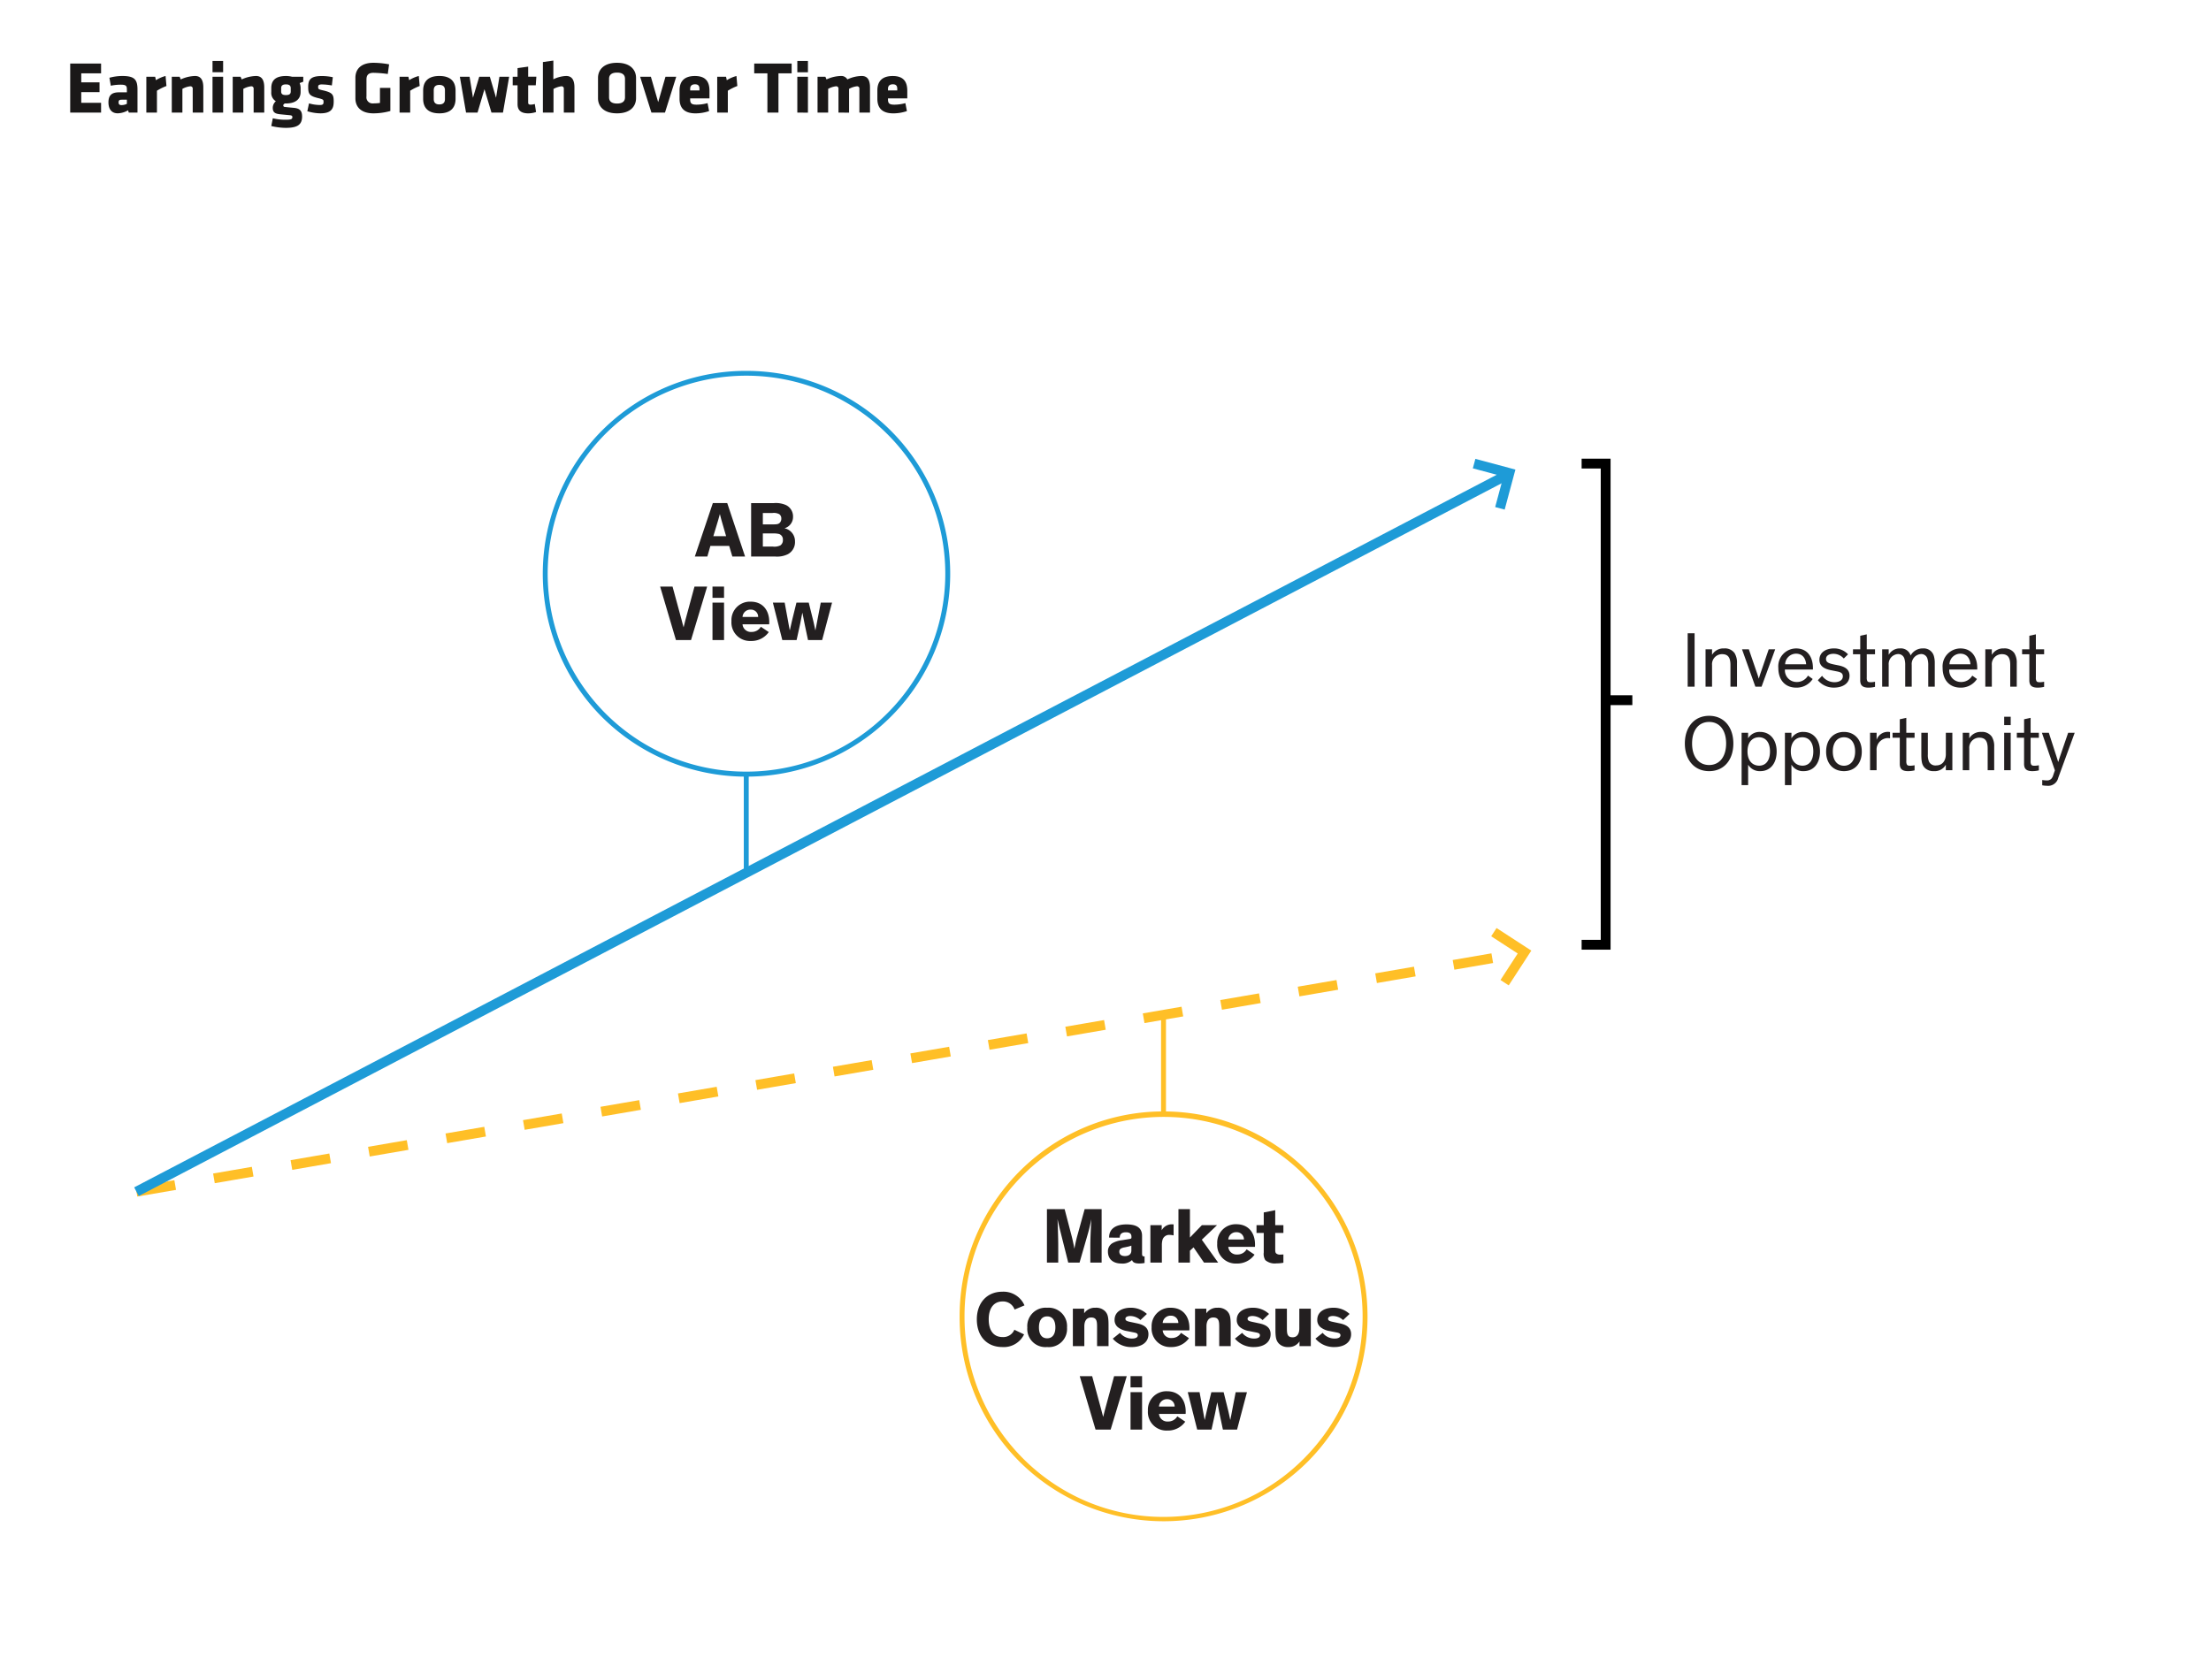 <svg xmlns="http://www.w3.org/2000/svg" width="450" height="342.028" viewBox="0 0 450 342.028">
  <g id="Group_18042" data-name="Group 18042" transform="translate(11397 2210)">
    <path id="Path_22927" data-name="Path 22927" d="M0,0H450V342.028H0Z" transform="translate(-11397 -2210)" fill="#fff"/>
    <path id="Path_22928" data-name="Path 22928" d="M7.26,0V-2H3.225V-4.17h3.72V-6.165H3.225v-1.83H7.26V-9.99H.975V0Zm7.41,0V-4.665c0-2.025-.555-2.79-3.09-2.79a10.275,10.275,0,0,0-2.625.36l.285,1.62a10.224,10.224,0,0,1,1.98-.21c1.155,0,1.29.255,1.29,1v.555H10.935c-1.5,0-2.175.585-2.175,2.055,0,1.245.555,2.22,1.9,2.22A4.475,4.475,0,0,0,12.75-.465L12.9,0ZM12.51-1.785a2.456,2.456,0,0,1-1.1.255c-.42,0-.585-.165-.585-.57s.18-.525.645-.525H12.51Zm8.055-3.63-.18-2.04A7.031,7.031,0,0,0,18.42-6.6l-.15-.7h-1.8V0h2.16V-4.455A10.574,10.574,0,0,1,20.565-5.415ZM28.065,0V-5.115c0-1.41-.435-2.34-1.68-2.34a7.378,7.378,0,0,0-2.91.7L23.25-7.3h-1.6V0h2.16V-4.83a4.232,4.232,0,0,1,1.575-.525.462.462,0,0,1,.525.525V0ZM32.1-8.22v-2.3H29.94v2.3ZM32.1,0V-7.3H29.94V0Zm8.37,0V-5.115c0-1.41-.435-2.34-1.68-2.34a7.378,7.378,0,0,0-2.91.7L35.655-7.3H34.05V0h2.16V-4.83a4.232,4.232,0,0,1,1.575-.525.462.462,0,0,1,.525.525V0ZM41.9-4.185a2,2,0,0,0,.93,1.875,1.8,1.8,0,0,0-.63,1.335c0,1,.57,1.215,1.56,1.32.9.09,1.035.1,1.86.18.435.045.57.12.57.405,0,.48-.45.525-1.575.525a10.775,10.775,0,0,1-2.4-.3L41.9,2.73a12.893,12.893,0,0,0,2.91.375c2.265,0,3.36-.54,3.36-2.3,0-1.26-.54-1.68-1.77-1.785-.54-.045-.84-.075-1.815-.18a.284.284,0,0,1-.24-.3c0-.21.165-.315.315-.4h.225c2.01,0,2.985-.93,2.985-2.325V-5.07a2.793,2.793,0,0,0-.195-.945l.735-.27V-7.3h-2.28a5.053,5.053,0,0,0-1.245-.15c-2.145,0-2.955.915-2.985,2.385Zm2.985.615c-.7,0-.975-.225-.975-.72v-.69c0-.48.255-.765.975-.765s.975.285.975.765v.69C45.855-3.795,45.585-3.57,44.88-3.57Zm9.72,1.4c0-1.455-.15-1.905-2.235-2.37-.87-.2-.93-.255-.93-.7,0-.33.15-.495.78-.495a12.212,12.212,0,0,1,2.01.21l.195-1.68a10.781,10.781,0,0,0-2.22-.24c-2.19,0-2.79.645-2.79,2.19,0,1.365.165,1.845,1.935,2.28,1.17.285,1.185.345,1.185.81,0,.435-.105.615-.75.615a7.934,7.934,0,0,1-2.205-.33l-.345,1.6A9.737,9.737,0,0,0,51.885.15C53.97.15,54.6-.675,54.6-2.175ZM66.135-.33v-4.7H64.02v3.06a9.033,9.033,0,0,1-1.335.09A1.242,1.242,0,0,1,61.275-3.3V-6.735c0-.78.285-1.365,1.41-1.365a23.463,23.463,0,0,1,2.925.24l.27-1.965a17.7,17.7,0,0,0-3.2-.315c-2.43,0-3.66,1.215-3.66,3.06v4.17c0,1.815,1.23,3.06,3.66,3.06A12.688,12.688,0,0,0,66.135-.33Zm5.97-5.085-.18-2.04A7.031,7.031,0,0,0,69.96-6.6l-.15-.7h-1.8V0h2.16V-4.455A10.574,10.574,0,0,1,72.105-5.415Zm4,5.565c2.6,0,3.3-1.455,3.3-2.955V-4.5c0-1.5-.7-2.955-3.3-2.955S72.81-6,72.81-4.5v1.695C72.81-1.3,73.515.15,76.11.15Zm0-1.815c-.78,0-1.14-.39-1.14-1.08V-4.56c0-.69.36-1.08,1.14-1.08s1.14.39,1.14,1.08v1.815C77.25-2.055,76.89-1.665,76.11-1.665ZM86.715,0h2.34l1.26-7.3h-1.98l-.69,4.275L86.385-7.3h-2.16L82.95-3.03,82.26-7.3H80.28L81.54,0h2.34l1.41-4.77ZM95.79-.12l-.255-1.635a2.979,2.979,0,0,1-.9.135c-.27,0-.45-.105-.45-.405v-3.54H95.73l.12-1.74H94.185V-9.36l-2.16.3V-7.3h-.99v1.74h.99v3.84c0,1.35.81,1.875,2.205,1.875A5.09,5.09,0,0,0,95.79-.12ZM103.6,0V-5.115c0-1.41-.435-2.34-1.68-2.34a6.423,6.423,0,0,0-2.61.675v-3.81l-2.13.3V0h2.16V-4.815a4.577,4.577,0,0,1,1.575-.54.462.462,0,0,1,.525.525V0Zm12.54-7.08c0-1.515-1.05-3.06-3.87-3.06S108.4-8.6,108.4-7.08v4.17c0,1.515,1.05,3.06,3.87,3.06s3.87-1.545,3.87-3.06Zm-2.25,3.975c0,.78-.495,1.26-1.62,1.26s-1.62-.48-1.62-1.26v-3.78c0-.78.5-1.26,1.62-1.26s1.62.48,1.62,1.26ZM124.32-7.3h-2.19L120.645-2.13,119.16-7.3h-2.19l2.3,7.3h2.76Zm6.765,4.41v-1.53c0-1.59-.525-3.03-2.955-3.03s-3.135,1.35-3.135,2.925v1.71c0,1.8.9,2.97,3.27,2.97a8.7,8.7,0,0,0,2.745-.465l-.315-1.62a8.532,8.532,0,0,1-2.22.315c-.99,0-1.32-.225-1.32-1.065v-.21Zm-2.04-1.62h-1.89V-4.83c0-.51.24-.93.99-.93s.9.42.9.93Zm7.71-.9-.18-2.04a7.031,7.031,0,0,0-1.965.855l-.15-.7h-1.8V0h2.16V-4.455A10.574,10.574,0,0,1,136.755-5.415Zm11.055-2.58V-9.99h-7.62v1.995h2.685V0h2.25V-7.995Zm3.315-.225v-2.3h-2.16v2.3Zm0,8.22V-7.3h-2.16V0Zm8.37,0V-4.83a4.232,4.232,0,0,1,1.575-.525.462.462,0,0,1,.525.525V0h2.16V-5.115c0-1.41-.435-2.34-1.68-2.34a7,7,0,0,0-2.925.7,1.414,1.414,0,0,0-1.335-.7,7.378,7.378,0,0,0-2.91.7L154.68-7.3h-1.6V0h2.16V-4.83a4.232,4.232,0,0,1,1.575-.525.462.462,0,0,1,.525.525V0Zm11.85-2.895v-1.53c0-1.59-.525-3.03-2.955-3.03s-3.135,1.35-3.135,2.925v1.71c0,1.8.9,2.97,3.27,2.97a8.7,8.7,0,0,0,2.745-.465l-.315-1.62a8.532,8.532,0,0,1-2.22.315c-.99,0-1.32-.225-1.32-1.065v-.21Zm-2.04-1.62h-1.89V-4.83c0-.51.24-.93.99-.93s.9.42.9.93Z" transform="translate(-11383.687 -2187.077)" fill="#1a1818"/>
    <path id="Path_22496" data-name="Path 22496" d="M8.434,7.435h-2V1H0V-1H8.434Z" transform="matrix(0.839, 0.545, -0.545, 0.839, -11092.955, -2020.241)" fill="#ffbf27"/>
    <path id="Path_22922" data-name="Path 22922" d="M-7229.664-5437.324l-.34-1.971,7.884-1.358.34,1.971Zm15.768-2.716-.339-1.971,7.884-1.358.339,1.971Zm15.768-2.716-.339-1.971,7.884-1.358.339,1.971Zm15.768-2.717-.34-1.971,7.884-1.358.34,1.971Zm15.768-2.716-.34-1.971,7.884-1.358.339,1.971Zm15.768-2.716-.339-1.971,7.884-1.358.339,1.971Zm15.768-2.716-.339-1.971,7.884-1.358.34,1.971Zm15.768-2.717-.34-1.971,7.884-1.358.34,1.971Zm15.768-2.716-.339-1.971,7.884-1.358.339,1.971Zm15.768-2.716-.339-1.971,7.884-1.358.339,1.971Zm15.768-2.716-.34-1.971,7.884-1.358.34,1.971Zm15.768-2.717-.339-1.971,7.884-1.358.339,1.971Zm15.768-2.716-.339-1.971,7.884-1.358.339,1.971Zm15.768-2.716-.339-1.971,7.884-1.358.34,1.971Zm15.768-2.716-.34-1.971,7.884-1.358.34,1.971Zm15.768-2.717-.339-1.971,7.884-1.358.339,1.971Zm15.768-2.716-.339-1.971,7.884-1.358.339,1.971Zm15.768-2.716-.34-1.971,7.884-1.358.34,1.971Z" transform="translate(-4139.392 3470.905)" fill="#ffbf27"/>
    <path id="Path_22923" data-name="Path 22923" d="M-6987.4-5486h-5.892v-2h3.892v-95.951h-3.892v-2h5.892Z" transform="translate(-4081.804 3469.325)"/>
    <path id="Path_22924" data-name="Path 22924" d="M-6989.914-5543.277h-5.429v-2h5.429Z" transform="translate(-4074.86 3476.815)"/>
    <path id="Path_22495" data-name="Path 22495" d="M7205.628-3467.885l-.927-1.772L7484.076-3615.8l.927,1.772Z" transform="translate(-18574.391 1501.367)" fill="#1e9bd7"/>
    <path id="Path_22496-2" data-name="Path 22496" d="M8.434,7.435h-2V1H0V-1H8.434Z" transform="matrix(0.966, 0.259, -0.259, 0.966, -11096.979, -2115.626)" fill="#1e9bd7"/>
    <path id="Path_22929" data-name="Path 22929" d="M2.672-10.88H1.264V0H2.672ZM11.3-4.768a3.692,3.692,0,0,0-.48-2.048,2.393,2.393,0,0,0-2.144-.976A2.664,2.664,0,0,0,6.224-6.48V-7.616H4.9V0H6.224V-4.4A2.041,2.041,0,0,1,8.24-6.624c1.12,0,1.728.544,1.728,2.192V0H11.3Zm7.776-2.848H17.76L16.192-3.04c-.24.672-.4,1.232-.448,1.392h-.016c-.048-.16-.208-.72-.432-1.344L13.712-7.616H12.32L15.04,0H16.3Zm6.672,5.36a2.584,2.584,0,0,1-2.272,1.3A2.379,2.379,0,0,1,21.056-3.5h5.7v-.288c0-2.272-1.136-4-3.424-4A3.644,3.644,0,0,0,19.712-3.84c0,2.544,1.456,4.032,3.632,4.032a3.879,3.879,0,0,0,3.36-1.76ZM23.328-6.72c1.2,0,1.936.816,2.048,2.16H21.1A2.232,2.232,0,0,1,23.328-6.72ZM33.9-6.592a3.847,3.847,0,0,0-2.912-1.2c-1.408,0-2.912.688-2.912,2.32,0,1.344,1.088,1.872,2.4,2.128l1.04.208c.768.144,1.328.3,1.328,1.024,0,.768-.7,1.2-1.744,1.2a3.126,3.126,0,0,1-2.48-1.3l-.864.9a4.2,4.2,0,0,0,3.264,1.5c1.824,0,3.184-.864,3.184-2.416,0-1.328-.976-1.84-2.192-2.1l-.88-.176c-1.136-.24-1.712-.432-1.712-1.152,0-.672.656-1.04,1.5-1.04a2.793,2.793,0,0,1,2.112.96Zm1.008-.016h1.472v5.264a2.212,2.212,0,0,0,.1.736c.24.64.864.8,1.584.8a5.49,5.49,0,0,0,1.328-.16v-1.04a4.778,4.778,0,0,1-.88.1c-.416,0-.592-.08-.688-.256a1.437,1.437,0,0,1-.112-.72v-4.72h1.68V-7.616h-1.68v-3.04l-1.328.288v2.752H34.912ZM45.536,0h1.328V-4.432A2.025,2.025,0,0,1,48.688-6.64a1.294,1.294,0,0,1,1.36.9,4.365,4.365,0,0,1,.176,1.408V0h1.328V-4.832a4.758,4.758,0,0,0-.176-1.392,2.131,2.131,0,0,0-2.208-1.568,2.783,2.783,0,0,0-2.528,1.44,2.07,2.07,0,0,0-2.176-1.44A2.54,2.54,0,0,0,42.176-6.48V-7.616H40.848V0h1.328V-4.432A2.025,2.025,0,0,1,44-6.64a1.294,1.294,0,0,1,1.36.9,4.365,4.365,0,0,1,.176,1.408ZM59.184-2.256a2.584,2.584,0,0,1-2.272,1.3A2.379,2.379,0,0,1,54.5-3.5h5.7v-.288c0-2.272-1.136-4-3.424-4A3.644,3.644,0,0,0,53.152-3.84c0,2.544,1.456,4.032,3.632,4.032a3.879,3.879,0,0,0,3.36-1.76ZM56.768-6.72c1.2,0,1.936.816,2.048,2.16H54.544A2.232,2.232,0,0,1,56.768-6.72ZM68.24-4.768a3.692,3.692,0,0,0-.48-2.048,2.393,2.393,0,0,0-2.144-.976A2.664,2.664,0,0,0,63.168-6.48V-7.616H61.84V0h1.328V-4.4a2.041,2.041,0,0,1,2.016-2.224c1.12,0,1.728.544,1.728,2.192V0H68.24Zm1.088-1.84H70.8v5.264a2.212,2.212,0,0,0,.1.736c.24.64.864.8,1.584.8a5.49,5.49,0,0,0,1.328-.16v-1.04a4.777,4.777,0,0,1-.88.1c-.416,0-.592-.08-.688-.256a1.437,1.437,0,0,1-.112-.72v-4.72h1.68V-7.616h-1.68v-3.04l-1.328.288v2.752H69.328ZM.688,11.56c0,3.312,1.9,5.632,4.944,5.632,3.056,0,4.928-2.32,4.928-5.632s-1.9-5.632-4.928-5.632C2.592,5.928.688,8.248.688,11.56Zm1.472,0c0-2.672,1.312-4.384,3.472-4.384S9.088,8.9,9.088,11.56s-1.312,4.384-3.456,4.384C3.472,15.944,2.16,14.216,2.16,11.56Zm13.9,5.632c1.936,0,3.312-1.488,3.312-3.984,0-2.56-1.456-4-3.36-4a2.7,2.7,0,0,0-2.448,1.3V9.384H12.24V20.04h1.328V15.88A2.743,2.743,0,0,0,16.064,17.192ZM13.44,13.176c0-1.92,1.024-2.88,2.336-2.88,1.344,0,2.24,1.024,2.24,2.88,0,1.824-.832,2.9-2.208,2.9C14.48,16.072,13.44,15.112,13.44,13.176Zm11.44,4.016c1.936,0,3.312-1.488,3.312-3.984,0-2.56-1.456-4-3.36-4a2.7,2.7,0,0,0-2.448,1.3V9.384H21.056V20.04h1.328V15.88A2.743,2.743,0,0,0,24.88,17.192Zm-2.624-4.016c0-1.92,1.024-2.88,2.336-2.88,1.344,0,2.24,1.024,2.24,2.88,0,1.824-.832,2.9-2.208,2.9C23.3,16.072,22.256,15.112,22.256,13.176Zm7.184.048c0,2.432,1.456,3.968,3.632,3.968S36.7,15.656,36.7,13.224c0-2.448-1.488-4.016-3.632-4.016S29.44,10.776,29.44,13.224Zm1.36-.016c0-1.824.9-2.912,2.272-2.912s2.272,1.072,2.272,2.912c0,1.808-.928,2.88-2.272,2.88S30.8,15.032,30.8,13.208ZM42.448,9.24a1.785,1.785,0,0,0-.432-.048,2.391,2.391,0,0,0-2.3,1.632V9.384H38.384V17h1.328V13.016a2.363,2.363,0,0,1,2.24-2.56,2.734,2.734,0,0,1,.5.048Zm.512,1.152h1.472v5.264a2.212,2.212,0,0,0,.1.736c.24.64.864.8,1.584.8a5.49,5.49,0,0,0,1.328-.16v-1.04a4.777,4.777,0,0,1-.88.1c-.416,0-.592-.08-.688-.256a1.437,1.437,0,0,1-.112-.72v-4.72h1.68V9.384H45.76V6.344l-1.328.288V9.384H42.96Zm5.856,3.328c0,1.664.176,2.208.656,2.752a2.474,2.474,0,0,0,1.9.72,2.579,2.579,0,0,0,2.432-1.312V17h1.328V9.384H53.808v4.368c0,1.232-.656,2.272-1.936,2.272A1.453,1.453,0,0,1,50.4,15.3a3.364,3.364,0,0,1-.256-1.536V9.384H48.816Zm14.832-1.488a3.692,3.692,0,0,0-.48-2.048,2.393,2.393,0,0,0-2.144-.976,2.664,2.664,0,0,0-2.448,1.312V9.384H57.248V17h1.328V12.6a2.041,2.041,0,0,1,2.016-2.224c1.12,0,1.728.544,1.728,2.192V17h1.328Zm3.36-2.848H65.68V17h1.328Zm0-3.264H65.68v1.7h1.328Zm1.248,4.272h1.472v5.264a2.212,2.212,0,0,0,.1.736c.24.64.864.8,1.584.8a5.49,5.49,0,0,0,1.328-.16v-1.04a4.777,4.777,0,0,1-.88.1c-.416,0-.592-.08-.688-.256a1.437,1.437,0,0,1-.112-.72v-4.72h1.68V9.384h-1.68V6.344l-1.328.288V9.384H68.256ZM80.032,9.384H78.7L77.152,13.9c-.24.672-.464,1.424-.464,1.424h-.016s-.208-.688-.416-1.328L74.768,9.384H73.36L76,17.032l-.336.976a1.867,1.867,0,0,1-.416.768,1.247,1.247,0,0,1-.96.3,5.783,5.783,0,0,1-.864-.08v1.072a4.951,4.951,0,0,0,.96.1,2.1,2.1,0,0,0,2.3-1.616Z" transform="translate(-11054.774 -2070.209)" fill="#231f20"/>
    <path id="Path_22925" data-name="Path 22925" d="M-11203.869-2581.547h-1v-20h1Z" transform="translate(-40.747 549.128)" fill="#1e9bd7"/>
    <path id="Path_22930" data-name="Path 22930" d="M41,0A40.79,40.79,0,1,1,0,40.79,40.9,40.9,0,0,1,41,0Z" transform="translate(-11286.116 -2133.999)" fill="#fff"/>
    <path id="Ellipse_2109_-_Outline" data-name="Ellipse 2109 - Outline" d="M41-.5A41.518,41.518,0,0,1,79.238,24.717a41.119,41.119,0,0,1-8.894,45.27,41.6,41.6,0,0,1-58.688,0A41.308,41.308,0,0,1,41-.5Zm0,81.58A40.518,40.518,0,0,0,78.318,56.472,40.119,40.119,0,0,0,69.639,12.3a40.6,40.6,0,0,0-57.277,0A40.308,40.308,0,0,0,41,81.08Z" transform="translate(-11286.116 -2133.999)" fill="#1e9bd7"/>
    <path id="Path_22931" data-name="Path 22931" d="M-7.3-2.16h3.824L-2.832,0H-.24L-3.872-10.88H-6.8L-10.464,0H-7.92Zm3.2-1.984H-6.7L-5.776-7.2c.208-.7.4-1.424.4-1.424h.016s.176.72.368,1.408ZM3.376-4.7H5.392a4.887,4.887,0,0,1,1.28.112,1.157,1.157,0,0,1,.784,1.184,1.273,1.273,0,0,1-.512,1.136,2.742,2.742,0,0,1-1.552.24H3.376Zm3.76-3.04a1.206,1.206,0,0,1-.336.9c-.3.272-.64.3-1.472.3H3.376v-2.32H5.344a2.381,2.381,0,0,1,1.376.24A1.041,1.041,0,0,1,7.136-7.744ZM5.84,0A4.979,4.979,0,0,0,8.448-.464,2.778,2.778,0,0,0,9.92-3.056,2.684,2.684,0,0,0,7.808-5.744V-5.76a2.377,2.377,0,0,0,1.712-2.3,2.568,2.568,0,0,0-1.408-2.4,5.085,5.085,0,0,0-2.48-.416H.992V0ZM-12.376,12.9c-.192.752-.368,1.488-.368,1.488h-.016s-.208-.72-.4-1.5L-15,6.12h-2.528L-14.312,17h3.072L-7.96,6.12h-2.576Zm7.856-3.52H-6.872V17H-4.52Zm0-3.264H-6.872V8.408H-4.52ZM2.968,14.3A2.137,2.137,0,0,1,1.08,15.352,1.7,1.7,0,0,1-.76,13.8H4.664a4.653,4.653,0,0,0,.016-.48C4.68,11,3.4,9.192.888,9.192a3.755,3.755,0,0,0-3.9,3.968A3.766,3.766,0,0,0,.936,17.192a4.3,4.3,0,0,0,3.648-1.808Zm-2.1-3.488A1.463,1.463,0,0,1,2.424,12.3H-.76A1.594,1.594,0,0,1,.872,10.808ZM12.568,17h2.88l2.016-7.616h-2.3l-.624,3.232c-.208,1.1-.3,1.632-.464,2.4h-.016c-.176-.784-.272-1.344-.528-2.352l-.816-3.28h-2.5l-.8,3.248c-.224.928-.368,1.632-.544,2.384H8.856c-.16-.784-.288-1.552-.432-2.336l-.608-3.3h-2.4L7.336,17h2.912l.64-2.912c.192-.832.352-1.856.528-2.624h.016c.16.816.352,1.824.512,2.592Z" transform="translate(-11245.116 -2096.709)" fill="#231f20"/>
    <path id="Path_22932" data-name="Path 22932" d="M41,0A41.273,41.273,0,1,1,0,41.272,41.136,41.136,0,0,1,41,0Z" transform="translate(-11201.192 -1983.244)" fill="#fff"/>
    <path id="Ellipse_2109_-_Outline-2" data-name="Ellipse 2109 - Outline" d="M41-.5A41.237,41.237,0,0,1,70.346,11.736a41.914,41.914,0,0,1,0,59.072A41.527,41.527,0,0,1-.5,41.272,41.781,41.781,0,0,1,24.845,2.783,41.009,41.009,0,0,1,41-.5Zm0,82.543A40.237,40.237,0,0,0,69.637,70.1a40.914,40.914,0,0,0,0-57.662A40.527,40.527,0,0,0,.5,41.272,40.781,40.781,0,0,0,25.237,78.84,40.015,40.015,0,0,0,41,82.043Z" transform="translate(-11201.192 -1983.244)" fill="#ffbf27"/>
    <path id="Path_22933" data-name="Path 22933" d="M-17.088,0l1.744-6.064c.3-1.04.624-2.64.656-2.752-.048.672-.208,3.76-.208,5.3V0h2.3V-10.88h-3.456l-1.488,5.392c-.336,1.184-.592,2.64-.592,2.64h-.016S-18.4-4.3-18.72-5.488l-1.408-5.392h-3.6V0h2.3V-3.552c0-1.456-.112-4.7-.144-5.3.032.128.336,1.52.576,2.48L-19.392,0Zm12.72-5.44c0-1.728-1.232-2.336-3.184-2.336-2.192,0-3.552.928-3.52,2.688l2.16.016c0-.768.448-1.1,1.264-1.1.8,0,1.12.32,1.12.9v.128c0,.24-.064.288-.48.352l-1.472.24a5.07,5.07,0,0,0-1.872.576,1.886,1.886,0,0,0-.96,1.744C-11.312-.688-10.24.192-8.56.192a2.825,2.825,0,0,0,2.144-.7H-6.4c.16.56.784.688,1.456.688A5.617,5.617,0,0,0-3.856.08V-1.264h-.112c-.336,0-.4-.16-.4-.64ZM-6.544-2.48c0,.8-.544,1.152-1.312,1.152-.672,0-1.136-.272-1.136-.9a.682.682,0,0,1,.32-.624A2.18,2.18,0,0,1-7.92-3.1l.528-.112a5.255,5.255,0,0,0,.848-.24Zm3.872-5.136V0H-.336V-3.536A3.933,3.933,0,0,1-.224-4.56,1.4,1.4,0,0,1,1.3-5.632a3.338,3.338,0,0,1,.752.1v-2.24a1.552,1.552,0,0,0-.272-.016A2.32,2.32,0,0,0-.368-6.576v-1.04ZM3.04-10.88V0H5.376V-2.416L6.112-3.1,8.24,0h2.88L7.792-4.656l3.1-2.96H7.808L5.376-5.1V-10.88ZM16.912-2.7a2.137,2.137,0,0,1-1.888,1.056A1.7,1.7,0,0,1,13.184-3.2h5.424a4.653,4.653,0,0,0,.016-.48c0-2.32-1.28-4.128-3.792-4.128a3.755,3.755,0,0,0-3.9,3.968A3.766,3.766,0,0,0,14.88.192a4.3,4.3,0,0,0,3.648-1.808Zm-2.1-3.488A1.463,1.463,0,0,1,16.368-4.7H13.184A1.594,1.594,0,0,1,14.816-6.192ZM24.4-1.664a4.573,4.573,0,0,1-.592.032,1.161,1.161,0,0,1-.88-.24c-.144-.144-.192-.352-.192-.784V-6.032H24.4V-7.616H22.736v-3.056l-2.336.464v2.592H18.928v1.584H20.4v3.968A2.4,2.4,0,0,0,20.72-.5,2.961,2.961,0,0,0,22.992.16,7.693,7.693,0,0,0,24.4.032ZM-30.36,13.672a2.438,2.438,0,0,1-2.4,1.488c-1.824,0-2.816-1.328-2.816-3.6s1.024-3.648,2.816-3.648A2.476,2.476,0,0,1-30.312,9.56l2.016-.848a4.651,4.651,0,0,0-4.5-2.784c-3.152,0-5.2,2.288-5.2,5.632,0,3.328,1.952,5.632,5.2,5.632a4.576,4.576,0,0,0,4.416-2.576Zm2.64-.448a3.691,3.691,0,0,0,4.032,3.968,3.7,3.7,0,0,0,4.048-3.968,3.752,3.752,0,0,0-4.048-4.032A3.739,3.739,0,0,0-27.72,13.224Zm2.368-.032c0-1.408.576-2.24,1.664-2.24s1.68.816,1.68,2.24c0,1.392-.608,2.224-1.68,2.224S-25.352,14.6-25.352,13.192Zm14.16-.512c0-1.68-.192-2.208-.672-2.752a2.563,2.563,0,0,0-2-.736,2.614,2.614,0,0,0-2.288,1.136V9.384h-2.3V17h2.336V12.984c0-1.04.416-1.808,1.392-1.808,1.152,0,1.2.816,1.2,1.984V17h2.336Zm7.808-2.224A4.736,4.736,0,0,0-6.712,9.192c-1.5,0-3.248.656-3.248,2.464A1.864,1.864,0,0,0-9.3,13.144a4.005,4.005,0,0,0,1.888.8l1.2.24c.512.1.976.176.976.608,0,.416-.4.672-1.184.672A3.055,3.055,0,0,1-8.856,14.3l-1.472,1.184a4.9,4.9,0,0,0,3.9,1.712c1.808,0,3.36-.848,3.36-2.624,0-1.456-1.12-1.952-2.352-2.208l-1.2-.256c-.784-.16-1.136-.272-1.136-.672,0-.384.464-.56.992-.56A3.122,3.122,0,0,1-4.7,11.7ZM3.56,14.3a2.137,2.137,0,0,1-1.888,1.056A1.7,1.7,0,0,1-.168,13.8H5.256a4.653,4.653,0,0,0,.016-.48c0-2.32-1.28-4.128-3.792-4.128a3.755,3.755,0,0,0-3.9,3.968,3.766,3.766,0,0,0,3.952,4.032,4.3,4.3,0,0,0,3.648-1.808Zm-2.1-3.488A1.463,1.463,0,0,1,3.016,12.3H-.168A1.594,1.594,0,0,1,1.464,10.808ZM13.672,12.68c0-1.68-.192-2.208-.672-2.752a2.563,2.563,0,0,0-2-.736,2.614,2.614,0,0,0-2.288,1.136V9.384h-2.3V17H8.744V12.984c0-1.04.416-1.808,1.392-1.808,1.152,0,1.2.816,1.2,1.984V17h2.336Zm7.808-2.224a4.736,4.736,0,0,0-3.328-1.264c-1.5,0-3.248.656-3.248,2.464a1.864,1.864,0,0,0,.656,1.488,4.005,4.005,0,0,0,1.888.8l1.2.24c.512.1.976.176.976.608,0,.416-.4.672-1.184.672A3.055,3.055,0,0,1,16.008,14.3L14.536,15.48a4.9,4.9,0,0,0,3.9,1.712c1.808,0,3.36-.848,3.36-2.624,0-1.456-1.12-1.952-2.352-2.208l-1.2-.256c-.784-.16-1.136-.272-1.136-.672,0-.384.464-.56.992-.56a3.122,3.122,0,0,1,2.064.832Zm1.3,3.248c0,1.68.192,2.208.672,2.752a2.49,2.49,0,0,0,1.968.736,2.575,2.575,0,0,0,2.256-1.136V17h2.3V9.384H27.64V13.4c0,1.04-.416,1.808-1.36,1.808-1.152,0-1.168-.816-1.168-1.984V9.384H22.776Zm15.088-3.248a4.736,4.736,0,0,0-3.328-1.264c-1.5,0-3.248.656-3.248,2.464a1.864,1.864,0,0,0,.656,1.488,4.005,4.005,0,0,0,1.888.8l1.2.24c.512.1.976.176.976.608,0,.416-.4.672-1.184.672A3.055,3.055,0,0,1,32.392,14.3L30.92,15.48a4.9,4.9,0,0,0,3.9,1.712c1.808,0,3.36-.848,3.36-2.624,0-1.456-1.12-1.952-2.352-2.208l-1.2-.256c-.784-.16-1.136-.272-1.136-.672,0-.384.464-.56.992-.56a3.122,3.122,0,0,1,2.064.832ZM-11.9,29.9c-.192.752-.368,1.488-.368,1.488h-.016s-.208-.72-.4-1.5l-1.84-6.768h-2.528L-13.832,34h3.072l3.28-10.88h-2.576Zm7.536-3.52H-6.712V34H-4.36Zm0-3.264H-6.712v2.288H-4.36ZM2.808,31.3A2.137,2.137,0,0,1,.92,32.352,1.7,1.7,0,0,1-.92,30.8H4.5a4.653,4.653,0,0,0,.016-.48c0-2.32-1.28-4.128-3.792-4.128a3.755,3.755,0,0,0-3.9,3.968A3.766,3.766,0,0,0,.776,34.192a4.3,4.3,0,0,0,3.648-1.808Zm-2.1-3.488A1.463,1.463,0,0,1,2.264,29.3H-.92A1.594,1.594,0,0,1,.712,27.808ZM12.088,34h2.88l2.016-7.616h-2.3l-.624,3.232c-.208,1.1-.3,1.632-.464,2.4h-.016c-.176-.784-.272-1.344-.528-2.352l-.816-3.28h-2.5l-.8,3.248c-.224.928-.368,1.632-.544,2.384H8.376c-.16-.784-.288-1.552-.432-2.336l-.608-3.3h-2.4L6.856,34H9.768l.64-2.912c.192-.832.352-1.856.528-2.624h.016c.16.816.352,1.824.512,2.592Z" transform="translate(-11160.192 -1952.973)" fill="#231f20"/>
    <path id="Path_22926" data-name="Path 22926" d="M-11132.332-2490.3h-1v-20h1Z" transform="translate(-27.36 507.052)" fill="#ffbf27"/>
  </g>
</svg>
